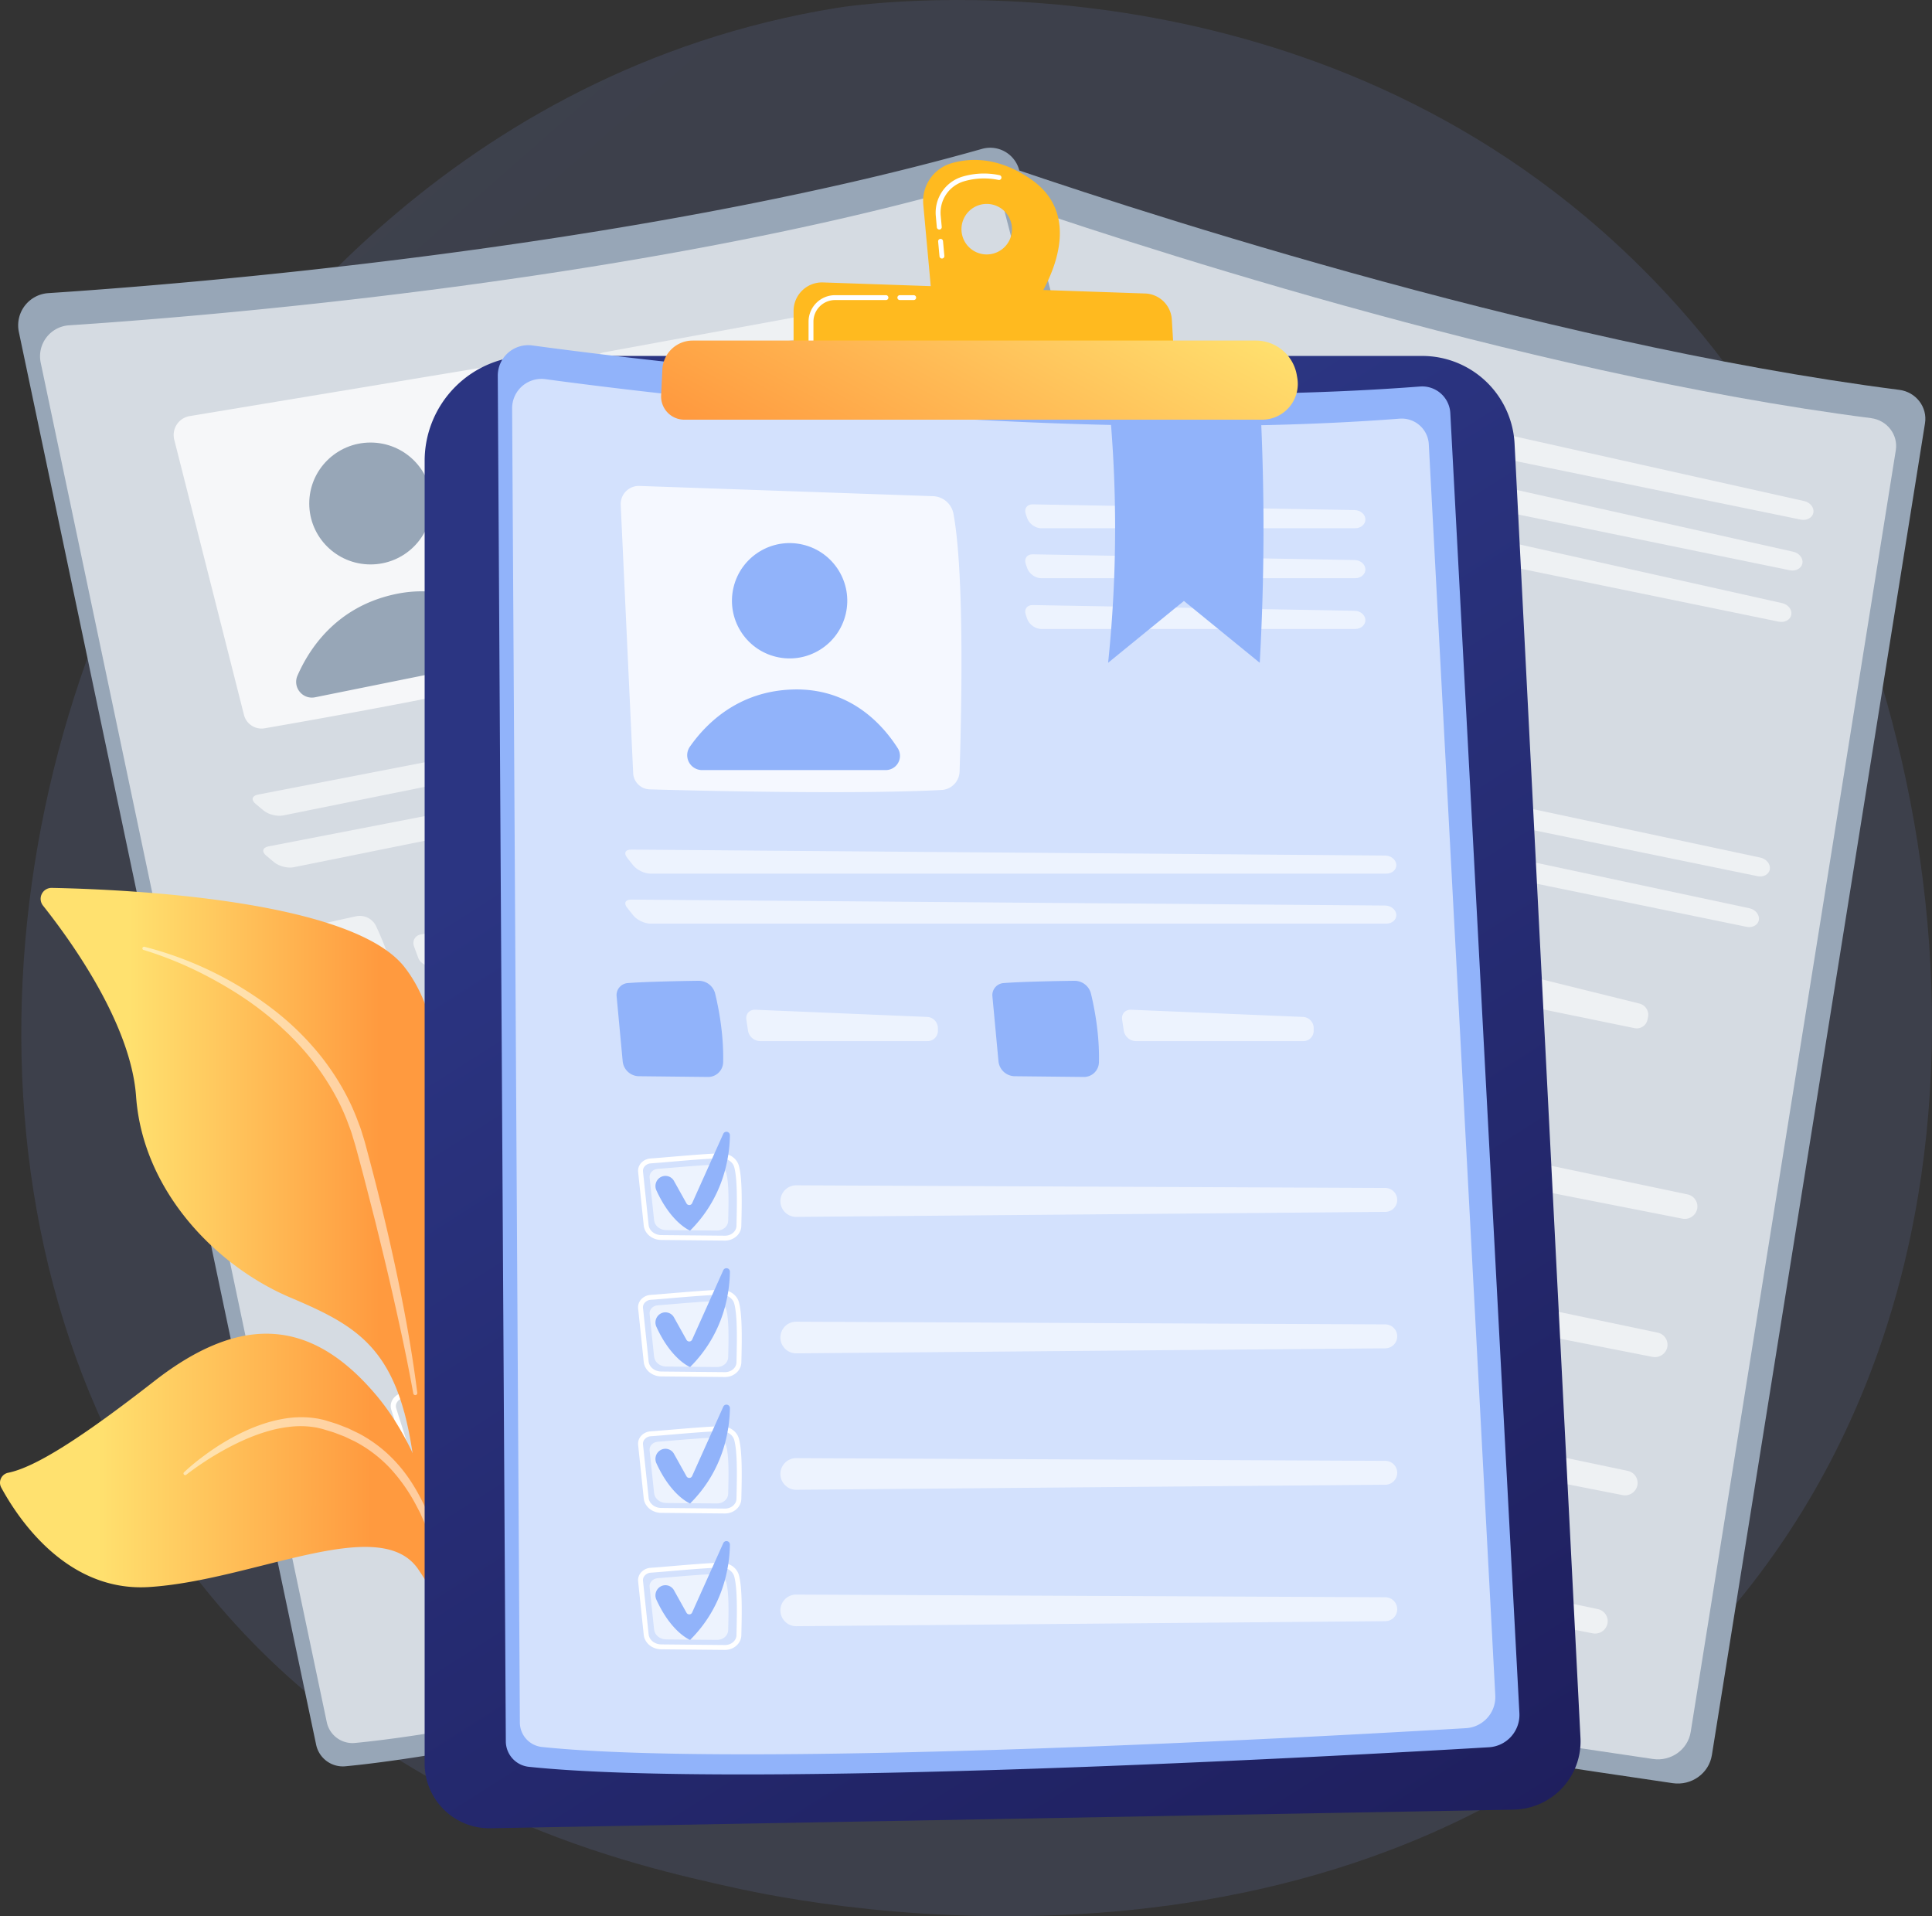 <svg xmlns="http://www.w3.org/2000/svg" xmlns:xlink="http://www.w3.org/1999/xlink" viewBox="0 0 2746.79 2724"><rect x="0" y="0" width="2746.79" height="2724" fill="#333333" stroke="none"/><defs><style>.cls-1{isolation:isolate;}.cls-2{mix-blend-mode:multiply;opacity:0.15;fill:url(#linear-gradient);}.cls-3{fill:#97a6b7;}.cls-16,.cls-4,.cls-5,.cls-9{fill:#fff;}.cls-4,.cls-8{opacity:0.6;}.cls-5{opacity:0.78;}.cls-6{fill:url(#linear-gradient-2);}.cls-7{fill:url(#linear-gradient-3);}.cls-10{fill:url(#linear-gradient-4);}.cls-11{fill:url(#linear-gradient-5);}.cls-12{fill:url(#linear-gradient-6);}.cls-13{fill:url(#linear-gradient-7);}.cls-14{fill:url(#linear-gradient-8);}.cls-15{fill:url(#linear-gradient-9);}.cls-16{opacity:0.5;}.cls-17{fill:url(#linear-gradient-10);}.cls-18{fill:url(#linear-gradient-11);}.cls-19{fill:#91b3fa;}.cls-20{fill:#ffba1f;}.cls-21{fill:url(#linear-gradient-12);}</style><linearGradient id="linear-gradient" x1="2771.78" y1="2969.05" x2="306.24" y2="160.2" gradientUnits="userSpaceOnUse"><stop offset="0" stop-color="#7489d6"/><stop offset="1" stop-color="#7c90d9"/></linearGradient><linearGradient id="linear-gradient-2" x1="2348.47" y1="35.19" x2="1699.25" y2="1001.72" gradientTransform="matrix(0.98, 0.21, -0.21, 0.98, -457.05, 23.89)" gradientUnits="userSpaceOnUse"><stop offset="0" stop-color="#fdf53f"/><stop offset="1" stop-color="#d93c65"/></linearGradient><linearGradient id="linear-gradient-3" x1="2459.9" y1="104.16" x2="1804.34" y2="1080.12" gradientTransform="matrix(0.98, 0.21, -0.21, 0.98, -439.07, 32.89)" xlink:href="#linear-gradient-2"/><linearGradient id="linear-gradient-4" x1="2324.37" y1="645.8" x2="1840.93" y2="1470.92" gradientTransform="matrix(0.98, 0.21, -0.21, 0.98, -439.07, 32.89)" gradientUnits="userSpaceOnUse"><stop offset="0" stop-color="#a737d5"/><stop offset="1" stop-color="#ef497a"/></linearGradient><linearGradient id="linear-gradient-5" x1="2411.78" y1="695.79" x2="1928.34" y2="1520.91" xlink:href="#linear-gradient-4"/><linearGradient id="linear-gradient-6" x1="2485.73" y1="896.33" x2="1848.5" y2="1784.8" xlink:href="#linear-gradient-4"/><linearGradient id="linear-gradient-7" x1="2586.61" y1="795.77" x2="2103.16" y2="1620.89" xlink:href="#linear-gradient-4"/><linearGradient id="linear-gradient-8" x1="321.8" y1="1530.94" x2="-166.85" y2="2364.95" gradientTransform="translate(398.49 -168.42) rotate(-11.48)" xlink:href="#linear-gradient-4"/><linearGradient id="linear-gradient-9" x1="75.73" y1="1851.11" x2="678.27" y2="1851.11" gradientUnits="userSpaceOnUse"><stop offset="0.21" stop-color="#ffe16f"/><stop offset="0.8" stop-color="#ff9a3f"/></linearGradient><linearGradient id="linear-gradient-10" x1="17.98" y1="2167.99" x2="678.47" y2="2167.99" xlink:href="#linear-gradient-9"/><linearGradient id="linear-gradient-11" x1="1046.45" y1="1024.62" x2="2900.78" y2="3942.01" gradientUnits="userSpaceOnUse"><stop offset="0" stop-color="#2b3582"/><stop offset="1" stop-color="#150e42"/></linearGradient><linearGradient id="linear-gradient-12" x1="1616.22" y1="170.36" x2="1213.18" y2="910.43" xlink:href="#linear-gradient-9"/></defs><g class="cls-1"><g id="Layer_3" data-name="Layer 3"><path class="cls-2" d="M2433.53,2348.36c-496.56,524-1259.3,369-1372.05,344.08-142-31.39-480-106.05-732.14-400.87C-56.75,1840.22-17.76,1134.81,280.41,659.24c86.76-138.38,378.73-549.62,927-639C1239.49,15,1812-69,2272.71,317.56c62.11,52.12,162.37,146.5,250.24,283.93C2795.53,1027.8,2924.53,1830.22,2433.53,2348.36Z" transform="translate(-17.98 -9)"/><path class="cls-3" d="M1357.57,267.93c5.62-26.75,34.22-42.47,60.63-33.3,175.13,60.81,779.14,261.69,1300,328.57,23.76,3,40.31,24.46,36.62,47.52L2451.81,2504c-4.16,26-29,43.78-55.72,39.89-218.27-31.82-1116.47-166-1426.15-263.31-18.85-5.92-30.06-24.73-26.09-43.62Z" transform="translate(-17.98 -9)"/><path class="cls-4" d="M1368.65,319.21c5.41-25.74,32.93-40.88,58.35-32,168.53,58.52,749.8,251.83,1251.05,316.2,22.86,2.93,38.79,23.54,35.24,45.72l-291.61,1822c-4,25-27.94,42.13-53.62,38.38C2158,2478.81,1293.63,2349.67,995.62,2256c-18.14-5.7-28.93-23.8-25.11-42Z" transform="translate(-17.98 -9)"/><path class="cls-5" d="M1532.83,469.47c-15.54-3.75-31.06,6.22-33.63,21.61L1434,881.15a25.11,25.11,0,0,0,19.4,28.45c73,17.09,300.75,69.51,431.43,89.48,14.78,2.26,28.84-6.89,32.4-21,18.15-71.93,69.17-281.68,71.3-373.3.34-14.8-10-27.81-24.73-31.37Z" transform="translate(-17.98 -9)"/><ellipse class="cls-6" cx="1701.18" cy="671.47" rx="87.14" ry="84.86"/><path class="cls-7" d="M1536.88,897.69l271.66,55.75c16.65,3.42,30.51-12.44,24.5-28C1817.57,885.6,1780.47,824,1696.36,809.2c-81.07-14.29-138.93,22.56-170.19,51.1C1512.91,872.41,1519.08,894,1536.88,897.69Z" transform="translate(-17.98 -9)"/><g class="cls-8"><path class="cls-9" d="M2578.24,747.67c8.51,1.75,16.56-2.69,17.89-9.86s-4.52-14.59-13-16.48l-474.36-106c-8.47-1.89-14.48,3.42-13.34,11.82l.91,6.77c1.14,8.39,9,16.69,17.54,18.44Z" transform="translate(-17.98 -9)"/></g><g class="cls-8"><path class="cls-9" d="M2093.2,687.35c-8.48-1.89-14.48,3.43-13.35,11.82l.92,6.77c1.13,8.39,9,16.69,17.53,18.44l464.36,95.3c8.51,1.75,16.56-2.69,17.88-9.86s-4.51-14.59-13-16.48Z" transform="translate(-17.98 -9)"/></g><g class="cls-8"><path class="cls-9" d="M2077.39,760.41c-8.48-1.89-14.48,3.43-13.35,11.82L2065,779c1.13,8.39,9,16.69,17.53,18.44l464.36,95.3c8.51,1.75,16.55-2.69,17.88-9.86s-4.51-14.59-13-16.48Z" transform="translate(-17.98 -9)"/></g><g class="cls-8"><path class="cls-9" d="M2516.85,1254.56c8.5,1.75,16.33-2.73,17.39-10s-5-14.62-13.52-16.43L1407.1,990.66c-8.49-1.81-12.25,2.9-8.36,10.47l6.71,13c3.89,7.57,14,15.19,22.55,16.93Z" transform="translate(-17.98 -9)"/></g><g class="cls-8"><path class="cls-9" d="M1391.52,1062.67c-8.5-1.81-12.26,2.9-8.36,10.47l6.7,13c3.9,7.57,14.05,15.19,22.56,16.94l1088.84,223.48c8.51,1.74,16.34-2.74,17.4-10s-5-14.62-13.52-16.43Z" transform="translate(-17.98 -9)"/></g><path class="cls-4" d="M1360.46,1181.87c27.25,3.51,77.68,12.89,105.41,18.19a25.14,25.14,0,0,1,20.7,23.73c.67,22.64-.06,61.56-9.57,101a22.76,22.76,0,0,1-27,16.61l-101.79-22a24.46,24.46,0,0,1-19.45-26.6l11.26-95.31A18.16,18.16,0,0,1,1360.46,1181.87Z" transform="translate(-17.98 -9)"/><g class="cls-8"><path class="cls-9" d="M1540.83,1259c-8.43-2.09-15.74,3.11-16.25,11.57l-1,16.52c-.51,8.46,6,16.8,14.54,18.55l247.78,50.85a15.61,15.61,0,0,0,18.54-11.92l.83-4.09c1.69-8.31-3.83-16.81-12.25-18.9Z" transform="translate(-17.98 -9)"/></g><path class="cls-4" d="M1916.28,1296c27.25,3.51,77.68,12.89,105.41,18.18a25.16,25.16,0,0,1,20.7,23.74c.67,22.64-.06,61.56-9.57,101a22.76,22.76,0,0,1-27,16.61l-101.79-22a24.44,24.44,0,0,1-19.45-26.59l11.26-95.31A18.15,18.15,0,0,1,1916.28,1296Z" transform="translate(-17.98 -9)"/><g class="cls-8"><path class="cls-9" d="M2096.65,1373.06c-8.43-2.09-15.74,3.11-16.25,11.57l-1,16.52c-.51,8.46,6,16.8,14.54,18.55l247.78,50.85a15.61,15.61,0,0,0,18.54-11.92l.83-4.09c1.69-8.31-3.83-16.81-12.25-18.9Z" transform="translate(-17.98 -9)"/></g><path class="cls-9" d="M1424.16,1582.26l-.26,0-94-20.2c-13.43-2.89-22.58-14.18-21.3-26.27l8.38-78.62a17,17,0,0,1,6.77-11.74,21.56,21.56,0,0,1,15.9-4h0c8,1.1,19.42,2.46,31.46,3.91,25.34,3,56.89,6.84,74.37,10.2,12.67,2.54,21.82,12,22.48,23.37,1.08,18.67-6.58,52-15.22,87.42C1450,1577.83,1437.17,1584.93,1424.16,1582.26Zm-85.48-133.72a14,14,0,0,0-10.32,2.51,9.86,9.86,0,0,0-4,6.81l-8.38,78.63c-.9,8.44,5.78,16.39,15.54,18.49l94,20.2.19,0c9.12,1.88,18-2.83,19.92-10.56,8.51-34.88,16.06-67.65,15-85.36-.46-7.93-7.35-14.79-16.53-16.71-17.22-3.31-48.62-7.09-73.85-10.12-12.07-1.45-23.47-2.82-31.57-3.93Z" transform="translate(-17.98 -9)"/><path class="cls-4" d="M1347.09,1458.56c20.06,2.74,64,7.32,84.41,11.25,8.66,1.67,15.13,8.31,15.58,16,.87,15-5.76,43.11-12.09,69-1.89,7.77-10.6,12.49-19.57,10.56l-75.08-16.15c-9.24-2-15.59-9.7-14.72-17.88l6.69-62.83C1333,1462.06,1339.65,1457.55,1347.09,1458.56Z" transform="translate(-17.98 -9)"/><g class="cls-8"><path class="cls-9" d="M1517.9,1548.16A23.48,23.48,0,0,0,1537,1569.8l872.64,171.54a18,18,0,0,0,21.32-14,17.61,17.61,0,0,0-13.94-20.45l-870.26-182.65C1531.43,1521,1517.11,1532.87,1517.9,1548.16Z" transform="translate(-17.98 -9)"/></g><path class="cls-10" d="M1348.48,1471.45h0a14.85,14.85,0,0,1,18.79,9.37l11.56,36.23a4.79,4.79,0,0,0,8.36,1.35l67.67-90.4c3.37-4.51,10.62-1.27,9.36,4.18-7.08,30.44-28,86.79-88.6,125.11,0,0-25.36-16.13-37.3-68.25A15,15,0,0,1,1348.48,1471.45Z" transform="translate(-17.98 -9)"/><path class="cls-9" d="M1381.63,1778.76l-.26,0-93.95-20.2c-13.42-2.89-22.58-14.18-21.29-26.27l8.37-78.62a17,17,0,0,1,6.78-11.74,21.54,21.54,0,0,1,15.9-4h0c8,1.11,19.41,2.47,31.45,3.92,25.35,3,56.89,6.84,74.38,10.2l.38.08c12.38,2.54,21.44,12.07,22.09,23.29,1.09,18.66-6.58,52-15.22,87.42C1407.46,1774.33,1394.65,1781.43,1381.63,1778.76ZM1296.15,1645a14,14,0,0,0-10.32,2.51,9.89,9.89,0,0,0-4,6.81l-8.37,78.62c-.9,8.45,5.78,16.4,15.53,18.5l94,20.2.19,0c9.12,1.87,18-2.84,19.91-10.56,8.51-34.88,16.06-67.66,15-85.36-.47-7.93-7.43-15-16.54-16.71-17.22-3.32-48.61-7.09-73.84-10.12-12.07-1.45-23.47-2.82-31.58-3.93Z" transform="translate(-17.98 -9)"/><path class="cls-4" d="M1304.56,1655.06c20.06,2.74,64,7.32,84.41,11.25,8.66,1.67,15.14,8.31,15.58,16,.87,15-5.76,43.11-12.08,69-1.9,7.77-10.61,12.49-19.58,10.56l-75.08-16.15c-9.23-2-15.59-9.7-14.71-17.88l6.68-62.83C1290.48,1658.56,1297.12,1654,1304.56,1655.06Z" transform="translate(-17.98 -9)"/><g class="cls-8"><path class="cls-9" d="M1475.37,1744.66a23.46,23.46,0,0,0,19.14,21.63l872.63,171.55a18,18,0,0,0,21.33-14,17.62,17.62,0,0,0-13.95-20.45l-870.25-182.65C1488.91,1717.52,1474.59,1729.37,1475.37,1744.66Z" transform="translate(-17.98 -9)"/></g><path class="cls-11" d="M1306,1668h0a14.85,14.85,0,0,1,18.79,9.37l11.55,36.23a4.8,4.8,0,0,0,8.36,1.35l67.67-90.41c3.38-4.51,10.63-1.26,9.36,4.18-7.08,30.45-28,86.8-88.6,125.12,0,0-25.35-16.13-37.3-68.25A15,15,0,0,1,1306,1668Z" transform="translate(-17.98 -9)"/><path class="cls-9" d="M1339.11,1975.26l-.26,0-94-20.21c-13.42-2.88-22.57-14.17-21.29-26.26l8.37-78.62a17,17,0,0,1,6.78-11.74,21.56,21.56,0,0,1,15.9-4h0c8,1.1,19.42,2.47,31.46,3.92,25.34,3,56.89,6.83,74.37,10.2l.38.07c12.38,2.54,21.44,12.07,22.1,23.3,1.08,18.66-6.59,52-15.23,87.42C1364.93,1970.82,1352.12,1977.93,1339.11,1975.26Zm-85.48-133.72a14,14,0,0,0-10.33,2.51,9.93,9.93,0,0,0-4,6.81l-8.37,78.62c-.9,8.45,5.78,16.4,15.54,18.5l94,20.2.19,0c9.12,1.87,18-2.84,19.92-10.56,8.51-34.88,16.06-67.66,15-85.36-.46-7.93-7.42-15-16.53-16.71-17.22-3.32-48.62-7.09-73.85-10.12-12.07-1.45-23.47-2.82-31.57-3.93Z" transform="translate(-17.98 -9)"/><path class="cls-4" d="M1262,1851.56c20.06,2.74,64,7.31,84.4,11.25,8.67,1.67,15.14,8.31,15.59,16,.87,15-5.77,43.11-12.09,69-1.89,7.76-10.6,12.48-19.57,10.56l-75.09-16.15c-9.23-2-15.58-9.7-14.71-17.88l6.69-62.83C1248,1855.06,1254.6,1850.54,1262,1851.56Z" transform="translate(-17.98 -9)"/><g class="cls-8"><path class="cls-9" d="M1432.85,1941.15a23.45,23.45,0,0,0,19.13,21.64l872.63,171.55a18,18,0,0,0,21.33-14,17.61,17.61,0,0,0-14-20.45l-870.25-182.66C1446.38,1914,1432.06,1925.87,1432.85,1941.15Z" transform="translate(-17.98 -9)"/></g><path class="cls-12" d="M1263.43,1864.44h0a14.84,14.84,0,0,1,18.79,9.38l11.56,36.22a4.79,4.79,0,0,0,8.36,1.35l67.66-90.4c3.38-4.51,10.63-1.26,9.37,4.18-7.08,30.45-28,86.8-88.6,125.11,0,0-25.36-16.12-37.3-68.24A15,15,0,0,1,1263.43,1864.44Z" transform="translate(-17.98 -9)"/><path class="cls-9" d="M1296.58,2171.76l-.26-.06-94-20.2c-13.43-2.88-22.58-14.17-21.29-26.26l8.37-78.62a17,17,0,0,1,6.78-11.74,21.54,21.54,0,0,1,15.9-4h0c8,1.1,19.41,2.47,31.45,3.91,25.35,3,56.89,6.84,74.37,10.21l.38.07c12.39,2.54,21.45,12.07,22.1,23.3,1.08,18.66-6.58,52-15.22,87.42C1322.4,2167.32,1309.6,2174.43,1296.58,2171.76ZM1211.1,2038a14,14,0,0,0-10.32,2.5,9.86,9.86,0,0,0-4,6.82l-8.37,78.62c-.9,8.45,5.78,16.4,15.53,18.5l94,20.2.18,0c9.13,1.87,18-2.84,19.92-10.57,8.51-34.88,16.06-67.65,15-85.35-.46-7.93-7.41-15-16.53-16.71-17.22-3.32-48.62-7.09-73.84-10.12-12.07-1.45-23.47-2.82-31.58-3.93Z" transform="translate(-17.98 -9)"/><path class="cls-4" d="M1219.51,2048.06c20.06,2.74,64,7.31,84.41,11.25,8.66,1.67,15.14,8.3,15.58,16,.87,15-5.76,43.1-12.09,69-1.89,7.76-10.6,12.48-19.57,10.55l-75.08-16.14c-9.24-2-15.59-9.71-14.72-17.88l6.69-62.83C1205.43,2051.56,1212.07,2047,1219.51,2048.06Z" transform="translate(-17.98 -9)"/><g class="cls-8"><path class="cls-9" d="M1390.32,2137.65h0a23.46,23.46,0,0,0,19.14,21.64l872.63,171.55a18,18,0,0,0,21.33-14,17.62,17.62,0,0,0-14-20.45l-870.25-182.66C1403.85,2110.52,1389.54,2122.37,1390.32,2137.65Z" transform="translate(-17.98 -9)"/></g><path class="cls-13" d="M1220.91,2060.94h0a14.85,14.85,0,0,1,18.79,9.37l11.55,36.23a4.79,4.79,0,0,0,8.36,1.35l67.67-90.4c3.37-4.51,10.63-1.26,9.36,4.18-7.08,30.45-28,86.8-88.6,125.11,0,0-25.35-16.12-37.3-68.25A15,15,0,0,1,1220.91,2060.94Z" transform="translate(-17.98 -9)"/><path class="cls-3" d="M44.77,480.82a45.87,45.87,0,0,1,42.08-55.13c185.53-12.12,821.8-62.21,1327.14-205a42.64,42.64,0,0,1,53,30.07l493.42,1893.75a48.74,48.74,0,0,1-34.89,59.37c-213.31,56.3-1092.44,285-1416.33,316a38.84,38.84,0,0,1-41.73-30.59Z" transform="translate(-17.98 -9)"/><path class="cls-4" d="M75.84,524.5a44.14,44.14,0,0,1,40.49-53.06c178.54-11.66,790.86-59.86,1277.17-197.33a41,41,0,0,1,51,28.95L1919.32,2125.5a46.9,46.9,0,0,1-33.57,57.13c-205.28,54.18-1051.3,274.24-1363,304.09a37.37,37.37,0,0,1-40.15-29.44Z" transform="translate(-17.98 -9)"/><path class="cls-5" d="M265.71,634.06l99.14,391.25a25.77,25.77,0,0,0,29.4,19c74-12.8,304.39-53.53,432.47-86.38a28.62,28.62,0,0,0,21.17-32.5c-12.66-74.57-51.3-291.26-86.69-378a32.52,32.52,0,0,0-35.48-19.64l-437.95,72.7A27.25,27.25,0,0,0,265.71,634.06Z" transform="translate(-17.98 -9)"/><ellipse class="cls-3" cx="526.81" cy="715.74" rx="87.14" ry="86.64"/><path class="cls-3" d="M466,1000.22l272.07-54.94a21.33,21.33,0,0,0,11.09-35.86c-30.45-31.29-89.59-74.34-172.84-55-80.24,18.59-118.33,76-135.39,115C433.69,986,448.17,1003.82,466,1000.22Z" transform="translate(-17.98 -9)"/><g class="cls-8"><path class="cls-9" d="M1360.71,448.73c8.52-1.72,14.09-9.05,12.39-16.3s-10.09-11.89-18.64-10.32L875.87,510c-8.55,1.57-11.9,8.93-7.43,16.35l3.59,6c4.47,7.42,15.09,12.08,23.61,10.36Z" transform="translate(-17.98 -9)"/></g><g class="cls-8"><path class="cls-9" d="M890.91,583.6c-8.55,1.56-11.89,8.92-7.43,16.34l3.6,6c4.46,7.42,15.08,12.08,23.6,10.36l465.07-93.92c8.52-1.72,14.1-9.05,12.39-16.3s-10.09-11.88-18.64-10.31Z" transform="translate(-17.98 -9)"/></g><g class="cls-8"><path class="cls-9" d="M906.17,658.3c-8.55,1.57-11.89,8.92-7.43,16.34l3.6,6c4.46,7.42,15.08,12.08,23.6,10.36L1391,597.07c8.52-1.72,14.1-9.06,12.39-16.3s-10.09-11.89-18.64-10.32Z" transform="translate(-17.98 -9)"/></g><g class="cls-8"><path class="cls-9" d="M1510.92,948c8.52-1.72,13.88-9,11.91-16.2s-10.57-11.72-19.11-10.07l-1119,216.85c-8.53,1.66-10.06,7.55-3.4,13.11l11.46,9.55c6.66,5.56,19.08,8.7,27.6,7Z" transform="translate(-17.98 -9)"/></g><g class="cls-8"><path class="cls-9" d="M399.81,1212.18c-8.54,1.66-10.07,7.56-3.41,13.11l11.46,9.56c6.66,5.55,19.08,8.69,27.6,7L1526,1021.6c8.52-1.72,13.88-9,11.91-16.2s-10.57-11.72-19.1-10.06Z" transform="translate(-17.98 -9)"/></g><path class="cls-4" d="M419.88,1336.14c26.44-7.47,76.55-18.57,104.16-24.55a25.65,25.65,0,0,1,28.67,14.08c9.85,20.94,25,57.7,32.38,98.41A22.62,22.62,0,0,1,567,1450.32l-102.41,19.54A25,25,0,0,1,436,1452.61l-28.51-93.76A18.13,18.13,0,0,1,419.88,1336.14Z" transform="translate(-17.98 -9)"/><g class="cls-8"><path class="cls-9" d="M616.86,1337.23c-8.59,1.37-13.18,9.13-10.2,17.25l5.82,15.88c3,8.12,12.38,13.36,20.9,11.64l248.17-50.11a15.52,15.52,0,0,0,12.15-18.49l-.9-4.16a16.93,16.93,0,0,0-18.95-12.88Z" transform="translate(-17.98 -9)"/></g><path class="cls-4" d="M976.54,1223.73c26.45-7.47,76.55-18.58,104.17-24.55a25.65,25.65,0,0,1,28.67,14.07c9.84,21,25,57.71,32.38,98.42a22.61,22.61,0,0,1-18.06,26.23l-102.4,19.55a25.06,25.06,0,0,1-28.69-17.25l-28.51-93.76A18.13,18.13,0,0,1,976.54,1223.73Z" transform="translate(-17.98 -9)"/><g class="cls-8"><path class="cls-9" d="M1173.52,1224.82c-8.59,1.36-13.17,9.13-10.2,17.25l5.82,15.88c3,8.12,12.39,13.36,20.91,11.64l248.16-50.12a15.52,15.52,0,0,0,12.15-18.49l-.9-4.15a16.92,16.92,0,0,0-19-12.88Z" transform="translate(-17.98 -9)"/></g><path class="cls-9" d="M641.51,1686.22l-.26,0-94.47,18.14c-13.49,2.59-26.5-4.38-30.24-16.21l-24.36-77a17.32,17.32,0,0,1,1.44-13.67,21.09,21.09,0,0,1,13-10h0c7.83-2.14,18.82-5.35,30.46-8.74,24.51-7.15,55-16,72.43-19.79,12.65-2.62,24.92,2.67,30.15,13,8.6,17.07,15.15,51.33,21.65,87.93C663.41,1671.87,654.55,1683.59,641.51,1686.22Zm-132.95-91.58a13.67,13.67,0,0,0-8.45,6.42,10.09,10.09,0,0,0-.88,8l24.36,77c2.61,8.27,12,13.08,21.79,11.2l94.47-18.14.19,0c9.14-1.84,15.4-9.77,14-17.76-6.41-36-12.83-69.73-21-85.92-3.65-7.25-12.77-11-22-9.14-17.16,3.69-47.52,12.55-71.91,19.66-11.67,3.4-22.69,6.62-30.58,8.78Z" transform="translate(-17.98 -9)"/><path class="cls-4" d="M520.36,1600.71c19.53-5.35,61.7-18.39,82.06-22.76,8.63-1.86,17.28,1.81,20.83,8.86,6.91,13.69,12.28,42.67,17,69.46,1.43,8-4.64,15.88-13.66,17.61l-75.5,14.5c-9.28,1.78-18.26-3-20.79-11l-19.47-61.52C508.86,1609.55,513.12,1602.69,520.36,1600.71Z" transform="translate(-17.98 -9)"/><g class="cls-8"><path class="cls-9" d="M713.66,1617.27A23.93,23.93,0,0,0,740,1630l870.88-183.57a18,18,0,0,0-7.26-35.19L730.44,1583.46A23.73,23.73,0,0,0,713.66,1617.27Z" transform="translate(-17.98 -9)"/></g><path class="cls-9" d="M682.56,1887.14l-.26,0-94.47,18.14c-13.5,2.59-26.5-4.38-30.25-16.21l-24.35-77a17.36,17.36,0,0,1,1.43-13.67,21.15,21.15,0,0,1,13-10h0c7.84-2.14,18.83-5.35,30.47-8.74,24.5-7.15,55-16,72.42-19.79l.38-.08c12.4-2.5,24.6,2.85,29.77,13.11,8.61,17.07,15.16,51.33,21.66,87.93C704.45,1872.79,695.59,1884.51,682.56,1887.14Zm-133-91.58a13.67,13.67,0,0,0-8.45,6.42,10.09,10.09,0,0,0-.88,8l24.36,77c2.62,8.27,12,13.08,21.8,11.2L680.9,1880l.19,0c9.14-1.84,15.39-9.77,14-17.76-6.41-36-12.84-69.73-21-85.92-3.66-7.24-12.93-11.11-22-9.13-17.15,3.68-47.51,12.54-71.9,19.65-11.67,3.4-22.69,6.62-30.59,8.78Z" transform="translate(-17.98 -9)"/><path class="cls-4" d="M561.41,1801.63c19.53-5.35,61.69-18.39,82.06-22.76,8.63-1.86,17.28,1.81,20.83,8.86,6.9,13.69,12.28,42.67,17,69.46,1.42,8-4.65,15.88-13.67,17.61l-75.49,14.5c-9.29,1.78-18.26-3-20.8-11l-19.46-61.52C549.9,1810.47,554.17,1803.61,561.41,1801.63Z" transform="translate(-17.98 -9)"/><g class="cls-8"><path class="cls-9" d="M754.7,1818.19a23.94,23.94,0,0,0,26.38,12.73L1652,1647.35a18,18,0,0,0-7.26-35.19L771.48,1784.38A23.74,23.74,0,0,0,754.7,1818.19Z" transform="translate(-17.98 -9)"/></g><path class="cls-9" d="M723.6,2088.06l-.26.05-94.47,18.14c-13.49,2.6-26.5-4.37-30.24-16.2l-24.36-77a17.32,17.32,0,0,1,1.44-13.67,21.09,21.09,0,0,1,13-10h0c7.83-2.14,18.82-5.35,30.46-8.74,24.51-7.15,55-16,72.43-19.78l.37-.09c12.4-2.5,24.61,2.85,29.78,13.11,8.6,17.07,15.15,51.33,21.65,87.93C745.5,2073.71,736.64,2085.43,723.6,2088.06Zm-133-91.58a13.72,13.72,0,0,0-8.46,6.42,10.15,10.15,0,0,0-.87,8l24.36,77c2.61,8.27,12,13.09,21.79,11.2l94.47-18.14.19,0c9.14-1.84,15.4-9.77,14-17.76-6.41-36-12.83-69.73-21-85.92-3.65-7.24-12.93-11.14-22-9.13-17.16,3.68-47.52,12.54-71.91,19.65-11.67,3.4-22.69,6.62-30.58,8.78Z" transform="translate(-17.98 -9)"/><path class="cls-4" d="M602.45,2002.55c19.53-5.35,61.7-18.39,82.06-22.76,8.63-1.86,17.28,1.81,20.83,8.86,6.9,13.69,12.28,42.67,17,69.46,1.43,8-4.64,15.88-13.66,17.61l-75.5,14.5c-9.28,1.78-18.26-2.95-20.79-10.95L593,2017.75C591,2011.39,595.21,2004.53,602.45,2002.55Z" transform="translate(-17.98 -9)"/><g class="cls-8"><path class="cls-9" d="M795.75,2019.11a23.93,23.93,0,0,0,26.38,12.73L1693,1848.27a18,18,0,0,0-7.26-35.19L812.52,1985.3A23.73,23.73,0,0,0,795.75,2019.11Z" transform="translate(-17.98 -9)"/></g><path class="cls-9" d="M764.65,2289l-.26.05-94.47,18.14c-13.5,2.6-26.5-4.37-30.25-16.2l-24.35-77a17.36,17.36,0,0,1,1.43-13.67,21.15,21.15,0,0,1,13-10h0c7.83-2.14,18.83-5.35,30.47-8.74,24.5-7.15,55-16,72.42-19.78l.38-.08c12.4-2.51,24.6,2.84,29.77,13.11,8.6,17.06,15.16,51.32,21.66,87.92C786.54,2274.63,777.68,2286.35,764.65,2289Zm-133-91.58a13.67,13.67,0,0,0-8.45,6.42,10.11,10.11,0,0,0-.88,8l24.36,77c2.62,8.27,12,13.09,21.8,11.2L763,2281.82l.19,0c9.13-1.84,15.39-9.77,14-17.76-6.4-36-12.83-69.73-21-85.92-3.66-7.24-12.94-11.17-22-9.13-17.16,3.68-47.51,12.54-71.9,19.65-11.67,3.4-22.7,6.62-30.59,8.78Z" transform="translate(-17.98 -9)"/><path class="cls-4" d="M643.5,2203.47c19.53-5.35,61.69-18.39,82.06-22.76,8.63-1.86,17.28,1.81,20.83,8.86,6.9,13.69,12.28,42.67,17,69.46,1.42,8-4.65,15.88-13.67,17.61l-75.5,14.5c-9.28,1.78-18.26-2.94-20.79-10.95L634,2218.67C632,2212.31,636.25,2205.45,643.5,2203.47Z" transform="translate(-17.98 -9)"/><g class="cls-8"><path class="cls-9" d="M836.79,2220h0a23.94,23.94,0,0,0,26.38,12.73l870.88-183.57a18,18,0,0,0-7.26-35.19L853.57,2186.22A23.74,23.74,0,0,0,836.79,2220Z" transform="translate(-17.98 -9)"/></g><path class="cls-14" d="M650,2215h0a14.83,14.83,0,0,1,21.06,1.37l25.37,29.39a4.76,4.76,0,0,0,8.23-2L730,2132.3a5.26,5.26,0,0,1,10.29.22c5.91,31.33,9.71,92.38-30.33,152.21,0,0-29.85-5.11-62-49.24A15.33,15.33,0,0,1,650,2215Z" transform="translate(-17.98 -9)"/><path class="cls-15" d="M609.6,2116.93c8.65,90.75,28.95,210.72,53.35,314.1h15.32c-31.55-124.76-60.59-295.61-52-492.56,8.63-198.61,57.27-439.76-33.43-554.95C517.31,1287.64,197,1273.31,91.64,1271.2a15.54,15.54,0,0,0-12.51,25.2c40.39,50.82,125,168.5,132.32,271.25,9.71,135.45,115,241.76,219.57,286S592,1931.67,609.6,2116.93Z" transform="translate(-17.98 -9)"/><path class="cls-16" d="M223.34,1354.92A505.14,505.14,0,0,1,403,1441.41a395.08,395.08,0,0,1,72.19,70.3c20.77,26.6,38.21,56.07,50.31,87.71L530,1611.3c1.47,4,2.57,8.07,3.86,12.1s2.55,8.12,3.61,12.13l3.2,12q6.46,24.06,12.59,48.21,12.26,48.3,23,97c14.34,64.88,26.68,130.19,35,196.22a2.89,2.89,0,0,1-5.71.89l0-.09c-5.91-32.5-12.45-65-19.61-97.33q-10.51-48.53-22.16-96.81L552,1747.37l-12.32-48.1q-6.15-24.06-12.7-48l-3.23-12c-1.07-4-2.35-7.79-3.52-11.69s-2.24-7.81-3.63-11.62l-4.24-11.41c-11.37-30.44-28.14-58.63-47.69-84.6a375.36,375.36,0,0,0-32.26-36.68l-4.3-4.35-4.47-4.19c-3-2.78-5.9-5.64-8.95-8.36-6.18-5.36-12.29-10.8-18.75-15.82-25.48-20.58-53.47-38-82.56-53.37a528,528,0,0,0-91.11-37.75l-.15,0a2.32,2.32,0,0,1,1.25-4.47Z" transform="translate(-17.98 -9)"/><path class="cls-17" d="M612.62,2239.84c54.78,80.43,47.75,125.44,49.43,163.56.3,6.76.67,16.33,1.46,27.63h15a327.78,327.78,0,0,1-6-46.5c-5.33-105.28-29.08-285-119.86-392.45s-190.21-117.3-315.48-19.58C132.73,2053.93,67.61,2095,29.42,2102.66a14.43,14.43,0,0,0-9.68,21c24.49,45.11,93.75,148.72,210,141.43C378.08,2255.82,557.83,2159.41,612.62,2239.84Z" transform="translate(-17.98 -9)"/><path class="cls-16" d="M279.56,2102a298.81,298.81,0,0,1,25.87-21.64c9-6.77,18.21-13.22,27.83-19.1,19.17-11.84,39.63-21.95,61.42-28.91a192.49,192.49,0,0,1,33.61-7.55,143.55,143.55,0,0,1,34.85-.14c2.89.47,5.82.75,8.69,1.39s5.79,1.22,8.56,2l16.35,5.07,16,6.22,15.51,7.45a195.2,195.2,0,0,1,54,42.24c15.42,17,27.48,36.59,37.41,56.88l3.72,7.63c1.28,2.52,2.21,5.19,3.33,7.78,2.11,5.24,4.38,10.41,6.34,15.68l5.51,16c1.95,5.28,3.19,10.77,4.76,16.15,6.22,21.58,10.5,43.58,14.2,65.59a2.26,2.26,0,0,1-4.42.92v-.08c-5.23-21.57-10.25-43.19-17.44-64.09-3.25-10.56-7.39-20.78-11.23-31.09-2.07-5.09-4.43-10.06-6.63-15.08-1.16-2.49-2.13-5.07-3.44-7.47l-3.82-7.27a247.37,247.37,0,0,0-37.07-53.46A190.21,190.21,0,0,0,522.31,2058l-14.63-6.93-15.15-5.8L477,2040.54c-2.58-.74-5.12-1.22-7.68-1.85s-5.19-.85-7.78-1.3a130.62,130.62,0,0,0-31.74-.08,181.84,181.84,0,0,0-31.6,6.42c-20.81,6.06-40.88,15.1-60.16,25.63-9.6,5.34-19.12,10.91-28.35,17s-18.31,12.44-27,19.15l-.05,0a2.35,2.35,0,0,1-3.06-3.55Z" transform="translate(-17.98 -9)"/><path class="cls-18" d="M621.71,664.23A149.23,149.23,0,0,1,770.94,515H2040a131.47,131.47,0,0,1,131.3,124.79L2265,2479.66a97,97,0,0,1-95.06,101.87L715.41,2608a92,92,0,0,1-93.7-92Z" transform="translate(-17.98 -9)"/><path class="cls-19" d="M725.68,543.32a43.34,43.34,0,0,1,49.16-43.23c173.3,23.5,769.23,96.18,1261.94,58.36a40.08,40.08,0,0,1,43.16,37.81l98.22,1848.07a46.12,46.12,0,0,1-43.33,48.51c-207.22,12.26-1060.64,59.67-1365,27.79a36.56,36.56,0,0,1-32.7-36.17Z" transform="translate(-17.98 -9)"/><path class="cls-4" d="M746.09,589.63A41.71,41.71,0,0,1,793.4,548c166.78,22.62,740.27,92.56,1214.42,56.16a38.58,38.58,0,0,1,41.54,36.38l94.52,1778.49a44.38,44.38,0,0,1-41.7,46.68c-199.42,11.8-1020.7,57.42-1313.63,26.74a35.17,35.17,0,0,1-31.47-34.8Z" transform="translate(-17.98 -9)"/><path class="cls-5" d="M900.47,726.75,918.19,1108a24.24,24.24,0,0,0,23.52,23.13c70.62,2,290.66,7.35,414.9.88a27.09,27.09,0,0,0,25.64-26.17c2.37-71.51,7.55-279.63-8.74-366.63a30.56,30.56,0,0,0-29-24.85L927.12,699.8A25.78,25.78,0,0,0,900.47,726.75Z" transform="translate(-17.98 -9)"/><circle class="cls-19" cx="1140.65" cy="863.07" r="81.97" transform="translate(20.61 1765.91) rotate(-76.72)"/><path class="cls-19" d="M1016.15,1103.72h261.13a20.22,20.22,0,0,0,17-31.17c-22.18-34.7-68.59-85.69-149-83.39-77.46,2.22-123.37,48.27-146.46,81.3A21.14,21.14,0,0,0,1016.15,1103.72Z" transform="translate(-17.98 -9)"/><g class="cls-8"><path class="cls-9" d="M1944.71,759.94c8.18,0,14.7-5.75,14.49-12.79s-7.06-12.91-15.24-13l-457.69-8.16c-8.18-.15-12.65,6-9.93,13.76l2.19,6.22c2.72,7.71,11.63,14,19.81,14Z" transform="translate(-17.98 -9)"/></g><g class="cls-8"><path class="cls-9" d="M1486.27,797c-8.18-.14-12.65,6.05-9.93,13.76l2.19,6.22c2.72,7.71,11.63,14,19.81,14h446.37c8.18,0,14.7-5.75,14.49-12.79s-7.06-12.91-15.24-13.05Z" transform="translate(-17.98 -9)"/></g><g class="cls-8"><path class="cls-9" d="M1486.27,869.14c-8.18-.15-12.65,6-9.93,13.76l2.19,6.21c2.72,7.72,11.63,14,19.81,14h446.37c8.18,0,14.7-5.76,14.49-12.79s-7.06-12.91-15.24-13.06Z" transform="translate(-17.98 -9)"/></g><g class="cls-8"><path class="cls-9" d="M1989.16,1250.91c8.18,0,14.49-5.75,14-12.79s-7.54-12.84-15.72-12.91l-1072.25-8.45c-8.18-.06-10.7,5.12-5.61,11.52l8.76,11c5.1,6.4,16,11.63,24.14,11.63Z" transform="translate(-17.98 -9)"/></g><g class="cls-8"><path class="cls-9" d="M915.22,1287.84c-8.18-.06-10.7,5.12-5.61,11.52l8.76,11c5.1,6.4,16,11.63,24.14,11.63H1989.16c8.18,0,14.49-5.75,14-12.79s-7.54-12.84-15.72-12.91Z" transform="translate(-17.98 -9)"/></g><path class="cls-19" d="M910.38,1406.52c25.78-2,74.06-2.89,100.64-3.26a24.07,24.07,0,0,1,23.77,18.42c5.13,21.26,12.21,58.19,11.32,97.3a21.4,21.4,0,0,1-21.58,21l-98.07-1.06a23.55,23.55,0,0,1-23.2-21.36l-8.62-92.26A17.17,17.17,0,0,1,910.38,1406.52Z" transform="translate(-17.98 -9)"/><g class="cls-8"><path class="cls-9" d="M1091.74,1444.41c-8.17-.34-13.86,6-12.65,14.08l2.38,15.82a17.86,17.86,0,0,0,17.08,14.7h238.18a14.7,14.7,0,0,0,14.69-14.87l-.05-4a15.93,15.93,0,0,0-15-15.49Z" transform="translate(-17.98 -9)"/></g><path class="cls-19" d="M1444.66,1406.52c25.79-2,74.06-2.89,100.64-3.26a24.08,24.08,0,0,1,23.78,18.42c5.13,21.26,12.2,58.19,11.31,97.3a21.39,21.39,0,0,1-21.58,21l-98.07-1.06a23.56,23.56,0,0,1-23.2-21.36l-8.62-92.26A17.17,17.17,0,0,1,1444.66,1406.52Z" transform="translate(-17.98 -9)"/><g class="cls-8"><path class="cls-9" d="M1626,1444.41c-8.17-.34-13.87,6-12.65,14.08l2.37,15.82a17.87,17.87,0,0,0,17.08,14.7H1871a14.69,14.69,0,0,0,14.68-14.87l0-4a15.92,15.92,0,0,0-15-15.49Z" transform="translate(-17.98 -9)"/></g><path class="cls-9" d="M1048.76,1772.57h-.25l-90.5-.87c-12.93-.12-23.6-9-24.83-20.69l-7.95-75.93a16.47,16.47,0,0,1,3.9-12.4,19.86,19.86,0,0,1,13.84-6.84h0c7.63-.52,18.36-1.43,29.73-2.4,23.94-2,53.73-4.57,70.49-4.78,12.16-.07,22.47,7.13,25.34,17.72,4.71,17.43,4.3,50.43,3.4,85.57C1071.64,1763.37,1061.27,1772.57,1048.76,1772.57ZM943.45,1662.78a12.83,12.83,0,0,0-9,4.37,9.58,9.58,0,0,0-2.31,7.21l8,75.93c.85,8.15,8.58,14.37,18,14.47l90.5.86h.18c8.77,0,16-6.17,16.22-13.84.89-34.62,1.31-67.06-3.16-83.59-2-7.4-9.71-12.56-18.55-12.59-16.51.21-46.16,2.74-70,4.76-11.4,1-22.16,1.89-29.84,2.42Z" transform="translate(-17.98 -9)"/><path class="cls-4" d="M953.18,1670.61c19-1.3,60.33-5.49,79.93-5.74,8.31-.1,15.59,4.92,17.54,12.12,3.78,14,3.28,41.86,2.62,67.59-.2,7.7-7.27,13.85-15.91,13.77l-72.32-.7c-8.9-.08-16.28-6.14-17.11-14l-6.36-60.68C940.92,1676.65,946.14,1671.1,953.18,1670.61Z" transform="translate(-17.98 -9)"/><g class="cls-8"><path class="cls-9" d="M1128.24,1722.16a22.47,22.47,0,0,0,21.92,16.73l837.32-7.13a17,17,0,0,0-.07-34L1150.07,1694A22.48,22.48,0,0,0,1128.24,1722.16Z" transform="translate(-17.98 -9)"/></g><path class="cls-19" d="M957,1682.52h0a13.9,13.9,0,0,1,19.16,5.21l17.85,32a4.46,4.46,0,0,0,8-.34l44.27-98.57a4.94,4.94,0,0,1,9.45,2.14c-.45,30.14-8.45,87.45-56.62,135.42,0,0-26.55-10.32-47.93-57.26A14.57,14.57,0,0,1,957,1682.52Z" transform="translate(-17.98 -9)"/><path class="cls-9" d="M1048.76,1966.53h-.25l-90.5-.87c-12.93-.12-23.6-9-24.83-20.69L925.23,1869a16.49,16.49,0,0,1,3.9-12.41A19.89,19.89,0,0,1,943,1849.8h0c7.63-.52,18.36-1.44,29.73-2.4,23.94-2,53.73-4.58,70.49-4.79h.36c11.9,0,22.14,7.25,25,17.73,4.71,17.43,4.3,50.42,3.4,85.57C1071.64,1957.33,1061.27,1966.53,1048.76,1966.53Zm-105.31-109.8a12.84,12.84,0,0,0-9,4.38,9.56,9.56,0,0,0-2.31,7.21l8,75.93c.85,8.15,8.58,14.37,18,14.46l90.5.87h.18c8.77,0,16-6.18,16.22-13.84.89-34.62,1.31-67.06-3.16-83.59-2-7.4-9.82-12.73-18.55-12.59-16.51.21-46.16,2.73-70,4.76-11.4,1-22.16,1.89-29.84,2.41Z" transform="translate(-17.98 -9)"/><path class="cls-4" d="M953.18,1864.57c19-1.3,60.33-5.49,79.93-5.74,8.31-.1,15.59,4.92,17.54,12.12,3.78,14,3.28,41.86,2.62,67.58-.2,7.71-7.27,13.86-15.91,13.78l-72.32-.7c-8.9-.08-16.28-6.15-17.11-14l-6.36-60.68C940.92,1870.61,946.14,1865.05,953.18,1864.57Z" transform="translate(-17.98 -9)"/><g class="cls-8"><path class="cls-9" d="M1128.24,1916.11a22.47,22.47,0,0,0,21.92,16.74l837.32-7.14a17,17,0,0,0-.07-34l-837.34-3.82A22.47,22.47,0,0,0,1128.24,1916.11Z" transform="translate(-17.98 -9)"/></g><path class="cls-19" d="M957,1876.48h0a13.9,13.9,0,0,1,19.16,5.21l17.85,32a4.46,4.46,0,0,0,8-.35l44.27-98.56a4.94,4.94,0,0,1,9.45,2.13c-.45,30.15-8.45,87.46-56.62,135.43,0,0-26.55-10.32-47.93-57.26A14.57,14.57,0,0,1,957,1876.48Z" transform="translate(-17.98 -9)"/><path class="cls-9" d="M1048.76,2160.49h-.25l-90.5-.87c-12.93-.12-23.6-9-24.83-20.69L925.23,2063a16.49,16.49,0,0,1,3.9-12.41,19.81,19.81,0,0,1,13.84-6.83h0c7.63-.52,18.36-1.44,29.73-2.4,23.94-2,53.73-4.58,70.49-4.79h.36c11.9,0,22.14,7.24,25,17.73,4.71,17.43,4.3,50.42,3.4,85.57C1071.64,2151.29,1061.27,2160.49,1048.76,2160.49Zm-105.31-109.8a12.87,12.87,0,0,0-9,4.37,9.6,9.6,0,0,0-2.31,7.22l8,75.93c.85,8.15,8.58,14.37,18,14.46l90.5.87h.18c8.77,0,16-6.18,16.22-13.85.89-34.61,1.31-67.05-3.16-83.58-2-7.41-9.82-12.76-18.55-12.59-16.51.21-46.16,2.73-70,4.76-11.4,1-22.16,1.89-29.84,2.41Z" transform="translate(-17.98 -9)"/><path class="cls-4" d="M953.18,2058.53c19-1.3,60.33-5.5,79.93-5.74,8.31-.1,15.59,4.91,17.54,12.11,3.78,14,3.28,41.86,2.62,67.59-.2,7.71-7.27,13.86-15.91,13.77l-72.32-.69c-8.9-.08-16.28-6.15-17.11-14.05l-6.36-60.67C940.92,2064.57,946.14,2059,953.18,2058.53Z" transform="translate(-17.98 -9)"/><g class="cls-8"><path class="cls-9" d="M1128.24,2110.07a22.47,22.47,0,0,0,21.92,16.74l837.32-7.14a17,17,0,0,0-.07-34l-837.34-3.82A22.47,22.47,0,0,0,1128.24,2110.07Z" transform="translate(-17.98 -9)"/></g><path class="cls-19" d="M957,2070.44h0a13.89,13.89,0,0,1,19.16,5.21l17.85,32a4.46,4.46,0,0,0,8-.35l44.27-98.56a4.94,4.94,0,0,1,9.45,2.13c-.45,30.15-8.45,87.46-56.62,135.43,0,0-26.55-10.32-47.93-57.26A14.57,14.57,0,0,1,957,2070.44Z" transform="translate(-17.98 -9)"/><path class="cls-9" d="M1048.76,2354.45h-.25l-90.5-.87c-12.93-.12-23.6-9-24.83-20.69L925.23,2257a16.48,16.48,0,0,1,3.9-12.41,19.86,19.86,0,0,1,13.84-6.84h0c7.63-.51,18.36-1.43,29.73-2.4,23.94-2,53.73-4.57,70.49-4.78h.36c11.9,0,22.14,7.25,25,17.73,4.71,17.43,4.3,50.43,3.4,85.58C1071.64,2345.24,1061.27,2354.45,1048.76,2354.45Zm-105.31-109.8a12.83,12.83,0,0,0-9,4.37,9.59,9.59,0,0,0-2.31,7.21l8,75.93c.85,8.16,8.58,14.38,18,14.47l90.5.87h.18c8.77,0,16-6.18,16.22-13.85.89-34.62,1.31-67.05-3.16-83.58-2-7.41-9.82-12.78-18.55-12.59-16.51.2-46.16,2.73-70,4.76-11.4,1-22.16,1.88-29.84,2.41Z" transform="translate(-17.98 -9)"/><path class="cls-4" d="M953.18,2252.49c19-1.3,60.33-5.5,79.93-5.74,8.31-.1,15.59,4.91,17.54,12.11,3.78,14,3.28,41.86,2.62,67.59-.2,7.71-7.27,13.86-15.91,13.77l-72.32-.69c-8.9-.09-16.28-6.15-17.11-14.05l-6.36-60.68C940.92,2258.53,946.14,2253,953.18,2252.49Z" transform="translate(-17.98 -9)"/><g class="cls-8"><path class="cls-9" d="M1128.24,2304h0a22.48,22.48,0,0,0,21.92,16.74l837.32-7.14a17,17,0,0,0-.07-34l-837.34-3.82A22.47,22.47,0,0,0,1128.24,2304Z" transform="translate(-17.98 -9)"/></g><path class="cls-19" d="M957,2264.39h0a13.89,13.89,0,0,1,19.16,5.22l17.85,32a4.45,4.45,0,0,0,8-.34l44.27-98.57a4.94,4.94,0,0,1,9.45,2.14c-.45,30.15-8.45,87.46-56.62,135.43,0,0-26.55-10.32-47.93-57.27A14.57,14.57,0,0,1,957,2264.39Z" transform="translate(-17.98 -9)"/><path class="cls-20" d="M1484.17,264.15c-45.84-31.89-85.7-31.26-113.76-23A56,56,0,0,0,1330.66,300l12.1,132.07,144,12.78S1574.06,326.69,1484.17,264.15ZM1420.84,370.7a35.91,35.91,0,1,1,35.91-35.91A35.91,35.91,0,0,1,1420.84,370.7Z" transform="translate(-17.98 -9)"/><path class="cls-9" d="M1357.14,376.52a3.47,3.47,0,0,1-3.45-3.16l-1.93-21a3.47,3.47,0,1,1,6.92-.63l1.93,21a3.49,3.49,0,0,1-3.15,3.78Zm-3.77-41.22a3.48,3.48,0,0,1-3.46-3.16l-1.46-16a53.42,53.42,0,0,1,37.87-56.05A107.51,107.51,0,0,1,1439,258a3.47,3.47,0,0,1-1.4,6.8,100.88,100.88,0,0,0-49.26,2,46.47,46.47,0,0,0-32.93,48.76l1.47,16a3.48,3.48,0,0,1-3.14,3.78Z" transform="translate(-17.98 -9)"/><path class="cls-20" d="M1146.24,517.43V451a40.53,40.53,0,0,1,41.91-40.5L1646,426.22a39.42,39.42,0,0,1,38,37l3.82,63.8Z" transform="translate(-17.98 -9)"/><path class="cls-9" d="M1317,435.55h-19.69a3.47,3.47,0,0,1,0-6.94H1317a3.47,3.47,0,1,1,0,6.94Z" transform="translate(-17.98 -9)"/><path class="cls-9" d="M1171,496.58a3.47,3.47,0,0,1-3.47-3.47V466.24a37.67,37.67,0,0,1,37.64-37.63h72.38a3.47,3.47,0,1,1,0,6.94h-72.38a30.72,30.72,0,0,0-30.69,30.69v26.87A3.47,3.47,0,0,1,1171,496.58Z" transform="translate(-17.98 -9)"/><path class="cls-19" d="M1809,951.18,1701.21,863.3l-107.78,87.88a1845.85,1845.85,0,0,0,8.06-275q-2.17-47.81-6.56-92.55a13.64,13.64,0,0,1,13.6-14.95h187.53a13.63,13.63,0,0,1,13.62,12.92q3.6,68.67,4.47,142C1815,803.41,1813,879.38,1809,951.18Z" transform="translate(-17.98 -9)"/><path class="cls-21" d="M959.7,534.2a43.14,43.14,0,0,1,43.09-41.07l800.58,0a59.17,59.17,0,0,1,58.31,49.08l.68,3.91a50.83,50.83,0,0,1-50.08,59.49H990.93a33,33,0,0,1-33-34.63Z" transform="translate(-17.98 -9)"/></g></g></svg>